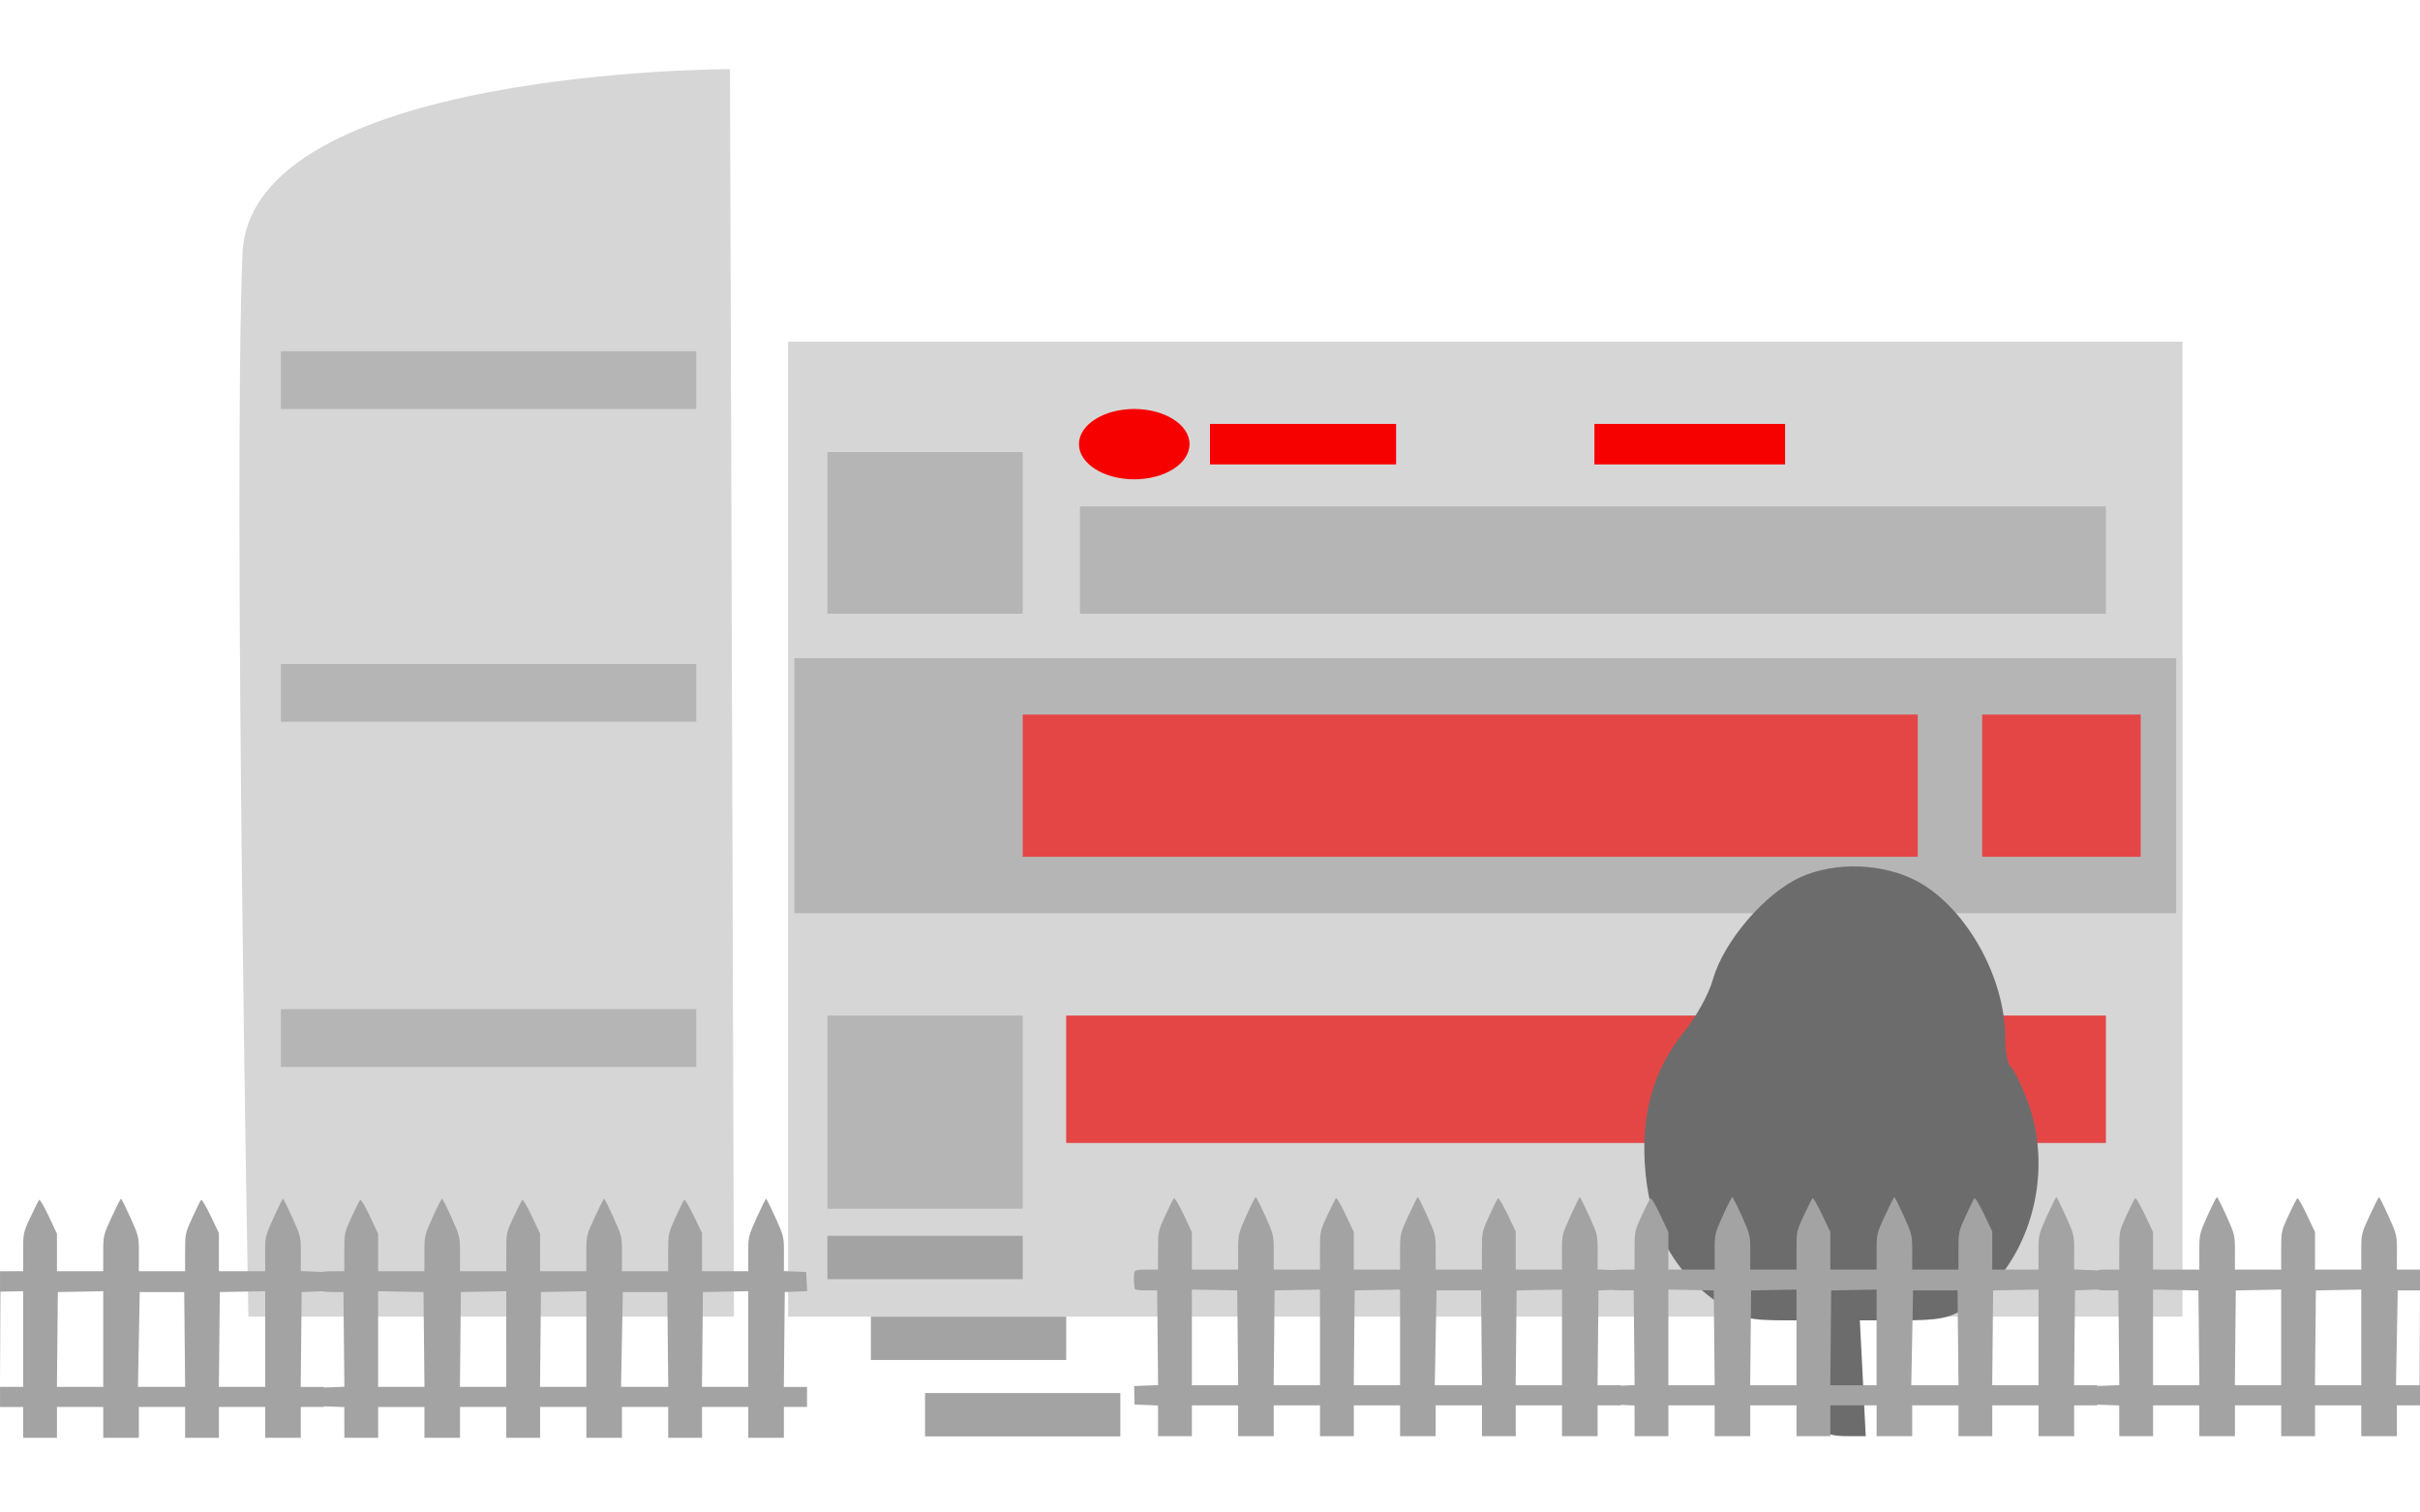 <?xml version="1.0" encoding="UTF-8" standalone="no"?><!DOCTYPE svg PUBLIC "-//W3C//DTD SVG 1.1//EN" "http://www.w3.org/Graphics/SVG/1.1/DTD/svg11.dtd"><svg width="100%" height="100%" viewBox="0 0 400 250" version="1.1" xmlns="http://www.w3.org/2000/svg" xmlns:xlink="http://www.w3.org/1999/xlink" xml:space="preserve" xmlns:serif="http://www.serif.com/" style="fill-rule:evenodd;clip-rule:evenodd;stroke-linejoin:round;stroke-miterlimit:2;"><g><rect x="130.267" y="56.48" width="230.476" height="161.15" style="fill:#d6d6d6;"/><path d="M120.658,11.429c0,0 -79.398,-0.04 -80.584,30.565c-1.542,39.769 0.983,175.635 0.983,175.635l80.259,0l-0.658,-206.2Z" style="fill:#d6d6d6;"/><rect x="131.305" y="108.786" width="228.399" height="42.154" style="fill:#b5b5b5;"/><rect x="169.041" y="118.106" width="147.942" height="23.513" style="fill:#e44646;"/><rect x="327.632" y="118.106" width="26.203" height="23.513" style="fill:#e44646;"/><rect x="176.228" y="167.861" width="171.855" height="21.062" style="fill:#e44646;"/><rect x="136.761" y="167.861" width="32.28" height="31.931" style="fill:#b5b5b5;"/><rect x="136.761" y="204.272" width="32.28" height="7.164" style="fill:#a3a3a3;"/><rect x="143.948" y="217.629" width="32.28" height="7.164" style="fill:#a3a3a3;"/><rect x="152.901" y="230.257" width="32.28" height="7.164" style="fill:#a3a3a3;"/><rect x="136.761" y="74.728" width="32.28" height="26.714" style="fill:#b5b5b5;"/><rect x="200" y="70.07" width="30.76" height="6.691" style="fill:#f70000;"/><rect x="263.539" y="70.07" width="31.515" height="6.691" style="fill:#f70000;"/><rect x="178.501" y="83.711" width="169.582" height="17.731" style="fill:#b5b5b5;"/><rect x="46.422" y="58.054" width="68.663" height="9.548" style="fill:#b5b5b5;"/><rect x="46.422" y="109.756" width="68.663" height="9.548" style="fill:#b5b5b5;"/><rect x="46.422" y="166.804" width="68.663" height="9.548" style="fill:#b5b5b5;"/><path id="path45" d="M301.869,236.683c-0.039,-0.385 -0.013,-4.692 0.056,-9.571l0.126,-8.872l-6.849,0c-6.131,0 -7.283,-0.288 -10.979,-2.751c-7.681,-5.118 -11.828,-12.958 -12.374,-23.395c-0.451,-8.616 1.645,-15.531 6.546,-21.596c2.026,-2.508 4.048,-6.187 4.738,-8.623c1.787,-6.306 8.649,-14.291 14.537,-16.915c5.766,-2.57 13.609,-2.284 19.204,0.699c8.053,4.295 14.57,15.865 14.57,25.871c0,2.261 0.385,4.398 0.856,4.748c0.471,0.35 1.69,2.791 2.71,5.425c4.824,12.46 0.343,27.674 -10.166,34.515c-2.545,1.658 -4.397,2.022 -10.268,2.022l-7.163,0l0.487,9.572l0.487,9.572l-3.223,0c-1.773,0 -3.256,-0.316 -3.295,-0.701l0,0Z" style="fill:#6c6c6c;fill-rule:nonzero;"/><ellipse cx="187.478" cy="73.415" rx="9.138" ry="5.813" style="fill:#f70000;"/><g><path id="path21" d="M0.005,232.555l-0.002,-22.431l3.824,0l0,-3.182c0,-3.145 0.014,-3.211 1.227,-5.799c0.675,-1.439 1.316,-2.709 1.425,-2.82c0.11,-0.112 0.815,1.101 1.568,2.695l1.369,2.898l0,6.208l7.648,0l0,-2.964c0,-2.94 0.011,-2.986 1.397,-5.989c0.769,-1.665 1.464,-3.027 1.545,-3.027c0.081,0.001 0.779,1.405 1.552,3.123c1.385,3.075 1.406,3.164 1.397,5.989l-0.007,2.868l7.648,0l-0.002,-3.123c-0.001,-3.064 0.022,-3.172 1.222,-5.799c0.672,-1.472 1.314,-2.768 1.427,-2.88c0.113,-0.112 0.821,1.077 1.574,2.642l1.367,2.845l0,6.315l7.648,0l-0.007,-2.868c-0.008,-2.825 0.012,-2.914 1.397,-5.989c0.773,-1.718 1.471,-3.122 1.552,-3.122c0.081,0 0.78,1.404 1.553,3.122c1.383,3.073 1.405,3.166 1.397,5.977l-0.008,2.855l1.839,0.076l1.838,0.076l0.087,1.581l0.088,1.581l-1.852,0.076l-1.853,0.076l-0.077,7.838l-0.078,7.838l3.832,0l0,3.314l-1.912,0l-1.912,0l0,5.098l-2.941,0l-2.942,0l0,-2.549l0,-2.549l-3.824,0l-3.823,0l0,5.098l-2.795,0l-2.794,0l0,-2.549l0,-2.549l-3.824,0l-3.824,0l0,5.098l-2.942,0l-2.941,0l0,-2.549l0,-2.549l-3.824,0l-3.824,0l0,5.098l-2.795,0l-2.794,0l0,-2.549l0,-2.549l-3.824,0Zm3.823,-11.223l0,-7.91l-3.75,0.072l-0.078,15.747l3.828,0l0,-7.909Zm13.237,0l0,-7.91l-3.751,0.072l-3.75,0.071l-0.078,7.838l-0.077,7.838l7.656,0l0,-7.909Zm13.461,0.071l-0.077,-7.838l-3.677,0l-3.677,0l-0.147,7.838l-0.147,7.839l3.902,0l3.901,-0.001l-0.078,-7.838Zm13.307,-0.071l0,-7.91l-3.751,0.072l-3.75,0.071l-0.078,7.838l-0.078,7.838l7.657,0l0,-7.909Z" style="fill:#a3a3a3;fill-rule:nonzero;"/><path id="path211" serif:id="path21" d="M56.911,235.116l0,-2.538l-1.945,-0.075l-1.944,-0.075l-0.029,-1.53l-0.029,-1.529l1.978,-0.076l1.978,-0.075l-0.078,-7.827l-0.078,-7.826l-1.839,0c-1.011,0 -1.858,-0.115 -1.881,-0.255c-0.134,-0.805 -0.161,-2.357 -0.048,-2.74c0.107,-0.367 0.467,-0.446 2.023,-0.446l1.892,0l0,-3.181c0,-3.131 0.019,-3.223 1.208,-5.799c0.665,-1.44 1.306,-2.71 1.426,-2.821c0.119,-0.112 0.833,1.101 1.586,2.695l1.369,2.898l0,6.208l7.648,0l0,-2.945c0,-2.897 0.022,-2.995 1.366,-5.991c0.751,-1.674 1.446,-3.043 1.544,-3.041c0.098,0.001 0.808,1.407 1.578,3.122c1.375,3.064 1.399,3.17 1.397,5.987l-0.003,2.868l7.648,0l0,-3.182c0,-3.145 0.014,-3.211 1.227,-5.799c0.675,-1.439 1.316,-2.709 1.425,-2.82c0.109,-0.112 0.815,1.101 1.568,2.695l1.369,2.898l0,6.208l7.648,0l0,-2.964c0,-2.94 0.011,-2.986 1.397,-5.989c0.768,-1.665 1.463,-3.027 1.544,-3.027c0.081,0.001 0.78,1.405 1.553,3.123c1.385,3.075 1.405,3.164 1.397,5.989l-0.008,2.868l7.648,0l-0.001,-3.123c-0.001,-3.064 0.021,-3.172 1.221,-5.799c0.673,-1.472 1.315,-2.768 1.428,-2.88c0.113,-0.112 0.821,1.077 1.573,2.642l1.368,2.845l0,6.315l7.648,0l-0.008,-2.868c-0.008,-2.825 0.013,-2.914 1.397,-5.989c0.773,-1.718 1.472,-3.122 1.553,-3.122c0.081,0 0.78,1.404 1.553,3.122c1.383,3.073 1.405,3.166 1.397,5.977l-0.008,2.855l1.838,0.076l1.839,0.076l0.087,1.581l0.087,1.581l-1.852,0.076l-1.852,0.076l-0.078,7.838l-0.077,7.838l3.832,0l0,3.314l-1.912,0l-1.912,0l0,5.098l-2.941,0l-2.942,0l0,-2.549l0,-2.549l-3.824,0l-3.824,0l0,5.098l-2.794,0l-2.795,0l0,-2.549l0,-2.549l-3.824,0l-3.824,0l0,5.098l-2.941,0l-2.942,0l0,-2.549l0,-2.549l-3.824,0l-3.823,0l0,5.098l-2.795,0l-2.794,0l0,-2.549l0,-2.549l-3.824,0l-3.824,0l0,5.098l-2.942,0l-2.941,0l0,-2.549l0,-2.549l-3.824,0l-3.824,0l0,5.098l-2.795,0l-2.794,0l-0.001,-2.537Zm13.168,-13.713l-0.078,-7.838l-3.751,-0.071l-3.75,-0.072l0,15.819l7.656,0l-0.077,-7.838Zm13.6,-0.071l0,-7.91l-3.751,0.072l-3.75,0.071l-0.078,7.838l-0.078,7.838l7.657,0l0,-7.909Zm13.236,0l0,-7.91l-3.75,0.072l-3.75,0.071l-0.078,7.838l-0.078,7.838l7.657,0l-0.001,-7.909Zm13.462,0.071l-0.078,-7.838l-3.677,0l-3.676,0l-0.148,7.838l-0.147,7.839l3.902,0l3.902,-0.001l-0.078,-7.838Zm13.306,-0.071l0,-7.91l-3.75,0.072l-3.751,0.071l-0.077,7.838l-0.078,7.838l7.656,0l0,-7.909Z" style="fill:#a3a3a3;fill-rule:nonzero;"/><path id="path212" serif:id="path21" d="M191.412,234.846l0,-2.537l-1.944,-0.075l-1.945,-0.076l-0.029,-1.529l-0.029,-1.53l1.978,-0.075l1.978,-0.076l-0.078,-7.826l-0.078,-7.827l-1.839,0c-1.011,0 -1.858,-0.114 -1.881,-0.255c-0.133,-0.804 -0.16,-2.356 -0.048,-2.74c0.108,-0.367 0.467,-0.446 2.023,-0.446l1.892,0l0,-3.181c0,-3.13 0.02,-3.223 1.209,-5.799c0.664,-1.44 1.306,-2.709 1.425,-2.821c0.119,-0.111 0.833,1.102 1.586,2.696l1.369,2.898l0,6.207l7.648,0l0,-2.945c0,-2.897 0.023,-2.995 1.366,-5.99c0.751,-1.675 1.446,-3.044 1.544,-3.042c0.099,0.002 0.809,1.407 1.578,3.123c1.375,3.064 1.4,3.17 1.398,5.987l-0.003,2.867l7.647,0l0,-3.181c0,-3.145 0.014,-3.212 1.227,-5.799c0.675,-1.44 1.316,-2.709 1.425,-2.821c0.11,-0.111 0.815,1.102 1.568,2.696l1.369,2.898l0,6.207l7.648,0l0,-2.963c0,-2.941 0.011,-2.987 1.397,-5.99c0.769,-1.664 1.464,-3.026 1.545,-3.026c0.081,0 0.779,1.405 1.552,3.122c1.385,3.076 1.406,3.164 1.397,5.99l-0.007,2.867l7.648,0l-0.002,-3.122c-0.001,-3.065 0.022,-3.173 1.222,-5.799c0.672,-1.472 1.314,-2.769 1.427,-2.881c0.113,-0.112 0.821,1.077 1.574,2.642l1.367,2.846l0,6.314l7.648,0l-0.007,-2.867c-0.008,-2.826 0.012,-2.914 1.397,-5.99c0.773,-1.717 1.472,-3.122 1.552,-3.122c0.081,0 0.78,1.405 1.553,3.122c1.383,3.073 1.405,3.167 1.397,5.977l-0.008,2.856l1.839,0.076l1.838,0.076l0.087,1.58l0.088,1.581l-1.852,0.076l-1.853,0.076l-0.077,7.839l-0.078,7.838l3.832,0l0,3.314l-1.912,0l-1.912,0l0,5.098l-2.941,0l-2.942,0l0,-2.549l0,-2.549l-3.823,0l-3.824,0l0,5.098l-2.795,0l-2.794,0l0,-2.549l0,-2.549l-3.824,0l-3.824,0l0,5.098l-2.942,0l-2.941,0l0,-2.549l0,-2.549l-3.824,0l-3.824,0l0,5.098l-2.794,0l-2.795,0l0,-2.549l0,-2.549l-3.824,0l-3.824,0l0,5.098l-2.941,0l-2.942,0l0,-2.549l0,-2.549l-3.824,0l-3.824,0l0,5.098l-2.794,0l-2.795,0l-0.001,-2.538Zm13.168,-13.712l-0.078,-7.839l-3.75,-0.071l-3.751,-0.071l0,15.819l7.657,0l-0.078,-7.838Zm13.6,-0.072l0,-7.909l-3.75,0.071l-3.751,0.072l-0.077,7.838l-0.078,7.838l7.656,0l0,-7.91Zm13.237,0l0,-7.909l-3.751,0.071l-3.75,0.072l-0.078,7.838l-0.077,7.838l7.656,0l0,-7.91Zm13.462,0.072l-0.078,-7.839l-3.677,0l-3.677,0l-0.147,7.839l-0.147,7.838l3.902,0l3.901,0l-0.077,-7.838Zm13.306,-0.072l0,-7.909l-3.751,0.071l-3.75,0.072l-0.078,7.838l-0.078,7.838l7.657,0l0,-7.91Z" style="fill:#a3a3a3;fill-rule:nonzero;"/><path id="path213" serif:id="path21" d="M270.175,234.846l0,-2.537l-1.945,-0.075l-1.944,-0.076l-0.029,-1.529l-0.029,-1.53l1.978,-0.075l1.977,-0.076l-0.078,-7.826l-0.077,-7.827l-1.839,0c-1.012,0 -1.858,-0.114 -1.882,-0.255c-0.133,-0.804 -0.16,-2.356 -0.047,-2.74c0.107,-0.367 0.467,-0.446 2.023,-0.446l1.892,0l0,-3.181c0,-3.13 0.019,-3.223 1.208,-5.799c0.665,-1.44 1.306,-2.709 1.425,-2.821c0.12,-0.111 0.833,1.102 1.586,2.696l1.37,2.898l0,6.207l7.648,0l0,-2.945c0,-2.897 0.022,-2.995 1.365,-5.99c0.752,-1.675 1.447,-3.044 1.545,-3.042c0.098,0.002 0.808,1.407 1.578,3.123c1.374,3.064 1.399,3.17 1.397,5.987l-0.003,2.867l7.648,0l0,-3.181c0,-3.145 0.014,-3.212 1.227,-5.799c0.674,-1.44 1.316,-2.709 1.425,-2.821c0.109,-0.111 0.814,1.102 1.567,2.696l1.37,2.898l0,6.207l7.647,0l0,-2.963c0,-2.941 0.011,-2.987 1.398,-5.99c0.768,-1.664 1.463,-3.026 1.544,-3.026c0.081,0 0.78,1.405 1.553,3.122c1.384,3.076 1.405,3.164 1.397,5.99l-0.008,2.867l7.648,0l-0.001,-3.122c-0.001,-3.065 0.021,-3.173 1.221,-5.799c0.672,-1.472 1.315,-2.769 1.428,-2.881c0.113,-0.112 0.821,1.077 1.573,2.642l1.368,2.846l0,6.314l7.648,0l-0.008,-2.867c-0.008,-2.826 0.012,-2.914 1.397,-5.99c0.773,-1.717 1.472,-3.122 1.553,-3.122c0.081,0 0.779,1.405 1.552,3.122c1.384,3.073 1.406,3.167 1.397,5.977l-0.007,2.856l1.838,0.076l1.839,0.076l0.087,1.58l0.087,1.581l-1.852,0.076l-1.852,0.076l-0.078,7.839l-0.078,7.838l3.833,0l0,3.314l-1.912,0l-1.912,0l0,5.098l-2.942,0l-2.941,0l0,-2.549l0,-2.549l-3.824,0l-3.824,0l0,5.098l-2.795,0l-2.794,0l0,-2.549l0,-2.549l-3.824,0l-3.824,0l0,5.098l-2.941,0l-2.942,0l0,-2.549l0,-2.549l-3.824,0l-3.824,0l0,5.098l-2.794,0l-2.795,0l0,-2.549l0,-2.549l-3.824,0l-3.823,0l0,5.098l-2.942,0l-2.941,0l0,-2.549l0,-2.549l-3.824,0l-3.824,0l0,5.098l-2.795,0l-2.794,0l-0.001,-2.538Zm13.167,-13.712l-0.077,-7.839l-3.751,-0.071l-3.75,-0.071l0,15.819l7.656,0l-0.078,-7.838Zm13.6,-0.072l0,-7.909l-3.75,0.071l-3.75,0.072l-0.078,7.838l-0.078,7.838l7.657,0l-0.001,-7.91Zm13.237,0l0,-7.909l-3.75,0.071l-3.751,0.072l-0.077,7.838l-0.078,7.838l7.656,0l0,-7.91Zm13.462,0.072l-0.078,-7.839l-3.677,0l-3.677,0l-0.147,7.839l-0.147,7.838l3.902,0l3.902,0l-0.078,-7.838Zm13.306,-0.072l0,-7.909l-3.751,0.071l-3.75,0.072l-0.078,7.838l-0.077,7.838l7.656,0l0,-7.91Z" style="fill:#a3a3a3;fill-rule:nonzero;"/><path id="path214" serif:id="path21" d="M350.288,234.846l0,-2.537l-1.945,-0.075l-1.944,-0.076l-0.029,-1.529l-0.029,-1.53l1.977,-0.075l1.978,-0.076l-0.078,-7.826l-0.077,-7.827l-1.839,0c-1.012,0 -1.858,-0.114 -1.882,-0.255c-0.133,-0.804 -0.16,-2.356 -0.048,-2.74c0.108,-0.367 0.468,-0.446 2.024,-0.446l1.892,0l0,-3.181c0,-3.13 0.019,-3.223 1.208,-5.799c0.664,-1.44 1.306,-2.709 1.425,-2.821c0.12,-0.111 0.833,1.102 1.586,2.696l1.37,2.898l0,6.207l7.647,0l0,-2.945c0,-2.897 0.023,-2.995 1.366,-5.99c0.752,-1.675 1.447,-3.044 1.545,-3.042c0.098,0.002 0.808,1.407 1.578,3.123c1.374,3.064 1.399,3.17 1.397,5.987l-0.003,2.867l7.648,0l0,-3.181c0,-3.145 0.014,-3.212 1.226,-5.799c0.675,-1.44 1.317,-2.709 1.426,-2.821c0.109,-0.111 0.814,1.102 1.567,2.696l1.369,2.898l0,6.207l7.648,0l0,-2.963c0,-2.941 0.011,-2.987 1.398,-5.99c0.768,-1.664 1.463,-3.026 1.544,-3.026c0.081,0 0.779,1.405 1.552,3.122c1.385,3.076 1.406,3.164 1.398,5.99l-0.008,2.867l3.824,0l0.001,22.432l-3.824,0l0,5.098l-2.941,0l-2.942,0l0,-2.549l0,-2.549l-3.824,0l-3.824,0l0,5.098l-2.794,0l-2.795,0l0,-2.549l0,-2.549l-3.824,0l-3.824,0l0,5.098l-2.941,0l-2.942,0l0,-2.549l0,-2.549l-3.824,0l-3.823,0l0,5.098l-2.795,0l-2.794,0l-0.001,-2.538Zm13.167,-13.712l-0.078,-7.839l-3.75,-0.071l-3.75,-0.071l0,15.819l7.656,0l-0.078,-7.838Zm13.6,-0.072l0,-7.909l-3.75,0.071l-3.75,0.072l-0.078,7.838l-0.078,7.838l7.656,0l0,-7.91Zm13.237,0l0,-7.909l-3.75,0.071l-3.751,0.072l-0.077,7.838l-0.078,7.838l7.656,0l0,-7.91Zm9.638,7.91l0.069,-15.677l-3.677,0l-0.147,7.839l-0.147,7.838l3.902,0Z" style="fill:#a3a3a3;fill-rule:nonzero;"/></g></g></svg>